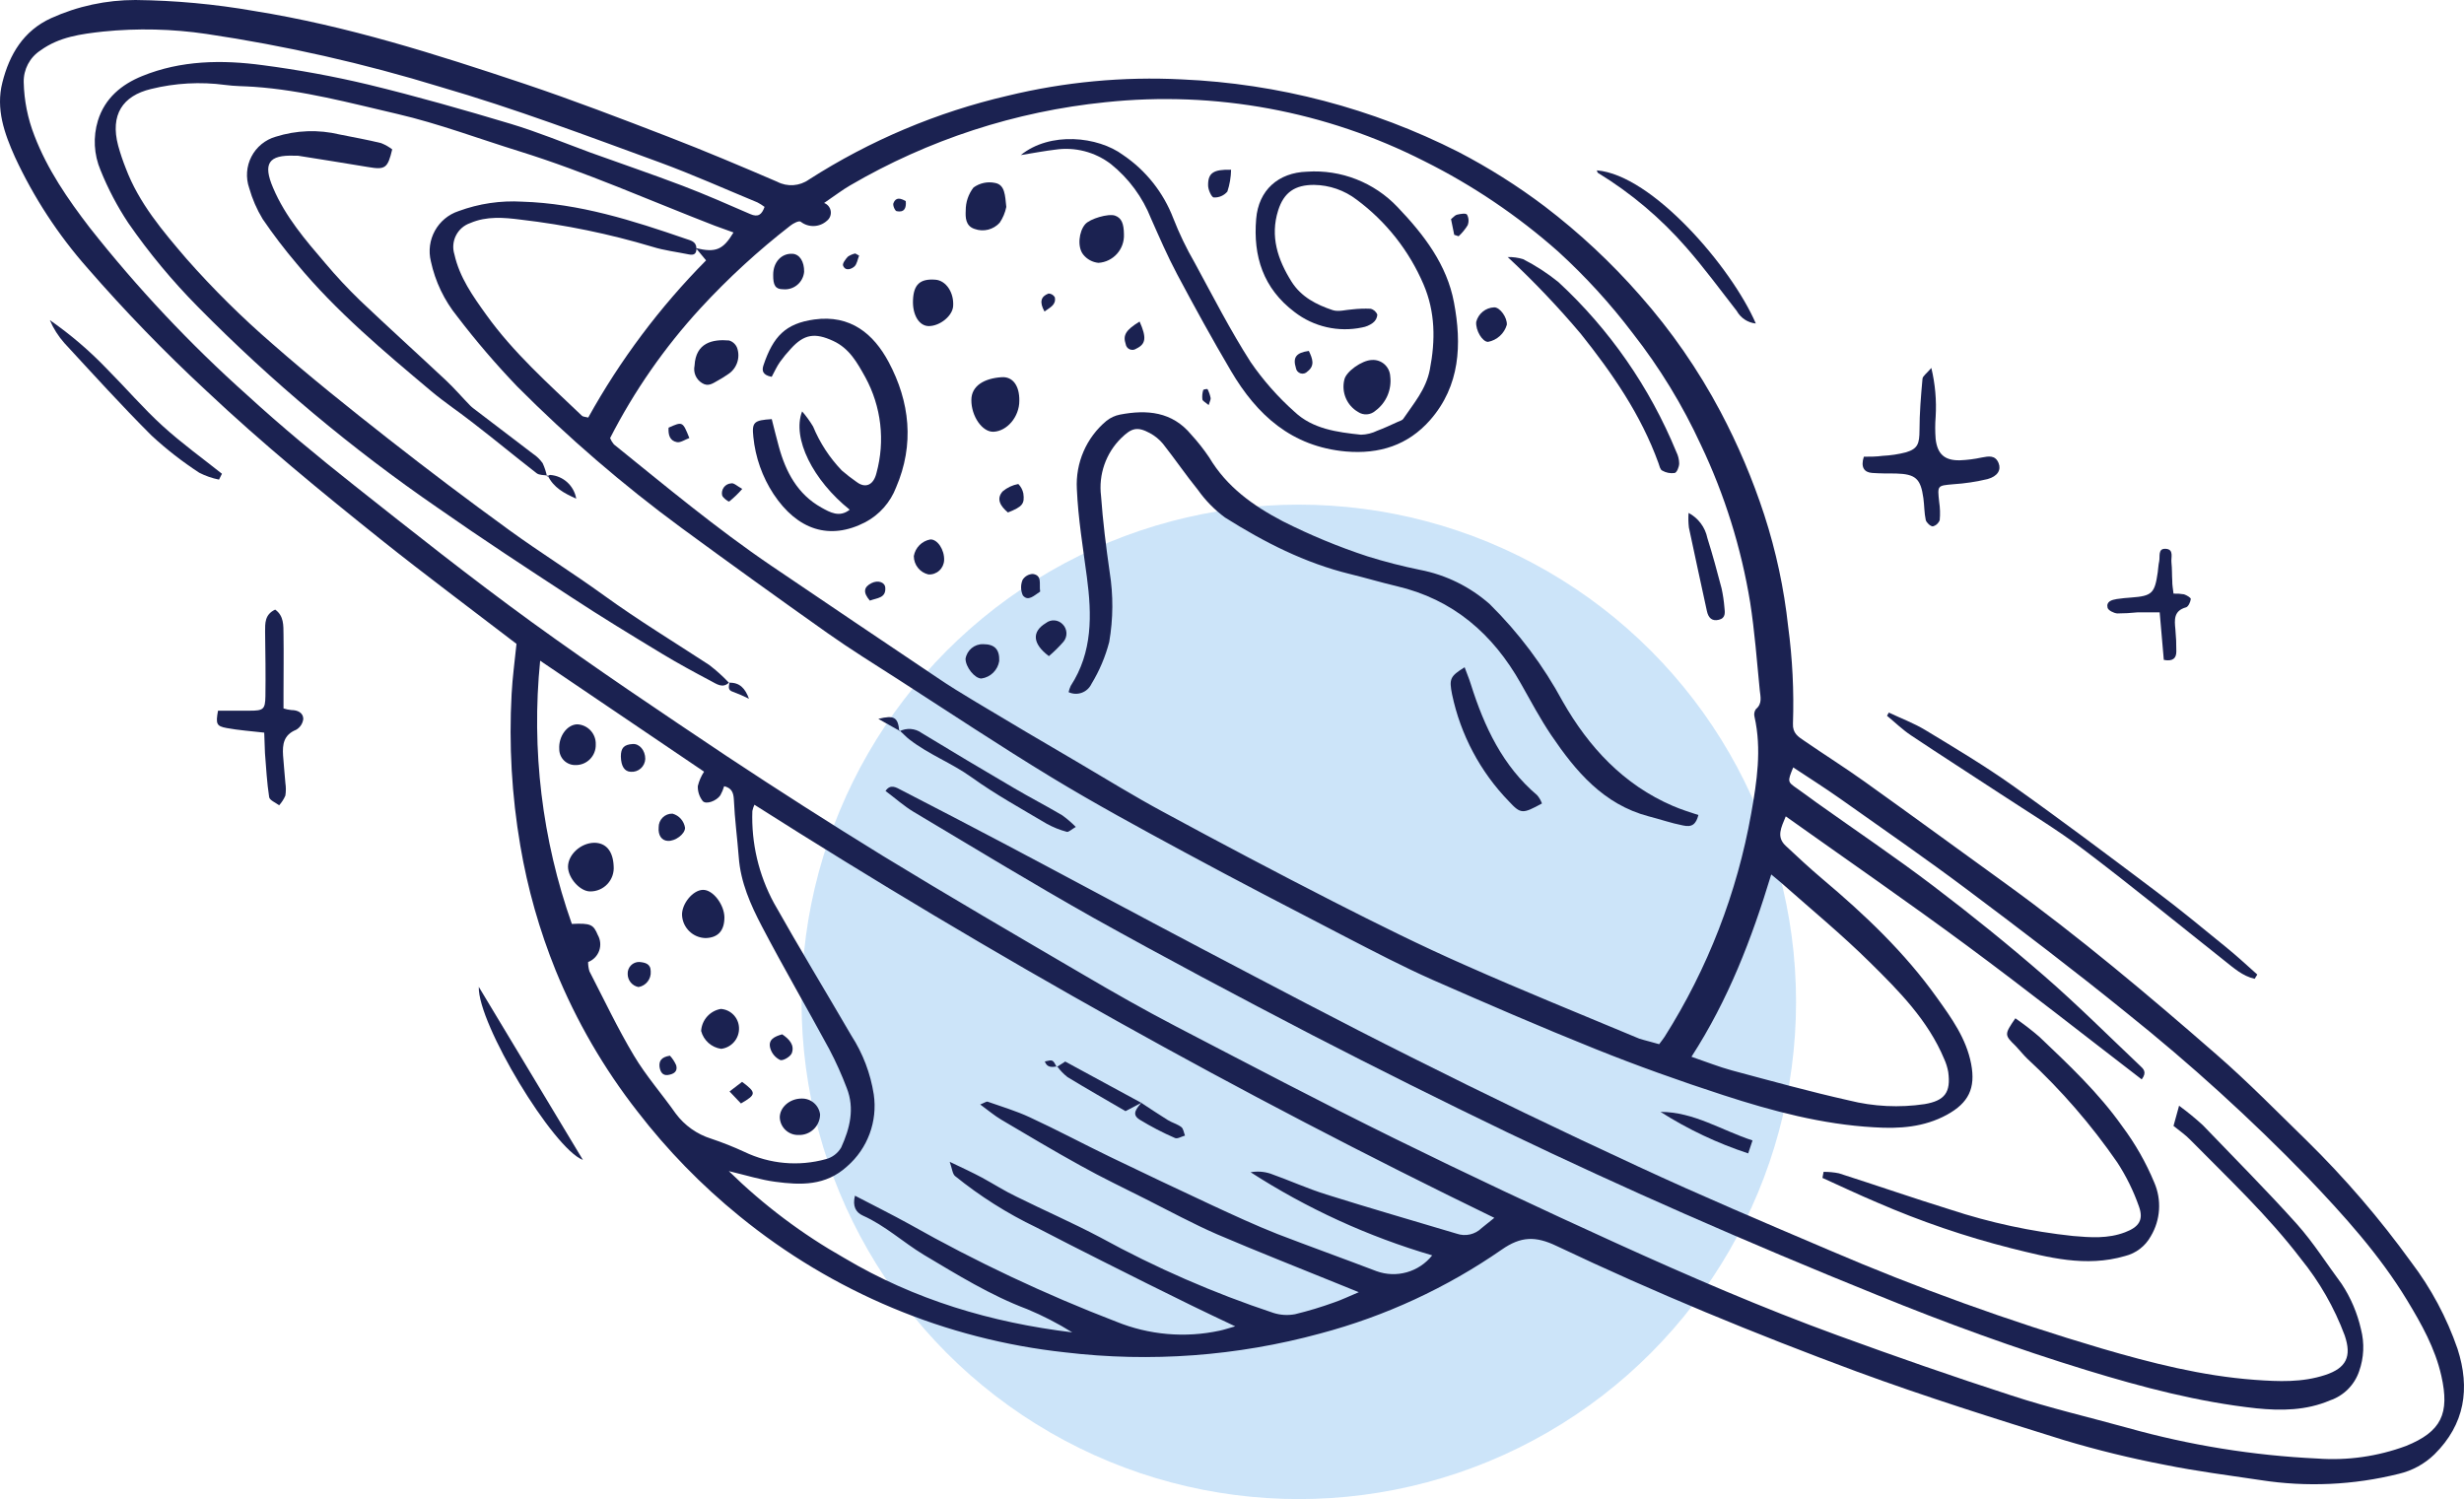 <?xml version="1.0" encoding="UTF-8"?> <svg xmlns="http://www.w3.org/2000/svg" xmlns:xlink="http://www.w3.org/1999/xlink" width="166px" height="101px" viewBox="0 0 166 101" version="1.1"><title>Group 26</title><g id="Iteration_1" stroke="none" stroke-width="1" fill="none" fill-rule="evenodd"><g id="Group-26"><circle id="Oval" fill="#C4E0F9" opacity="0.864" cx="87.5" cy="67.5" r="33.5"></circle><g id="Zeichenfläche-1-Kopie-2-(1)" fill="#1B2251" fill-rule="nonzero"><path d="M151.897,65.947 C151.083,65.765 150.475,65.21 149.838,64.706 C146.7,62.22 143.6,59.682 140.406,57.264 C138.601,55.9 136.648,54.723 134.754,53.477 C132.75,52.16 130.734,50.873 128.743,49.543 C128.165,49.157 127.663,48.666 127.128,48.225 L127.25,48.009 C128.072,48.399 128.937,48.721 129.709,49.187 C131.687,50.386 133.678,51.572 135.56,52.906 C138.825,55.218 142.022,57.624 145.219,60.03 C146.835,61.241 148.396,62.533 149.965,63.812 C150.69,64.401 151.382,65.04 152.074,65.659 L151.897,65.947 Z" id="Path"></path><path d="M130.114,24.79 C130.374,25.868 130.472,26.979 130.405,28.086 C130.365,28.582 130.365,29.08 130.405,29.577 C130.523,30.602 131.017,31.034 132.037,31.012 C132.53,30.993 133.02,30.93 133.501,30.826 C133.974,30.737 134.425,30.644 134.649,31.211 C134.826,31.66 134.585,32.092 133.898,32.279 C133.138,32.46 132.365,32.577 131.586,32.626 C130.515,32.724 130.523,32.698 130.641,33.804 C130.704,34.213 130.717,34.628 130.679,35.04 C130.604,35.252 130.428,35.411 130.211,35.464 C130.055,35.464 129.789,35.218 129.739,35.04 C129.633,34.557 129.646,34.053 129.578,33.562 C129.397,32.245 129.055,31.94 127.731,31.902 C127.195,31.902 126.655,31.902 126.124,31.864 C125.592,31.826 125.339,31.478 125.567,30.771 C125.959,30.771 126.41,30.771 126.832,30.712 C127.365,30.687 127.893,30.607 128.41,30.474 C129.207,30.233 129.313,29.886 129.317,28.992 C129.317,27.836 129.414,26.675 129.519,25.523 C129.528,25.341 129.798,25.163 130.114,24.79 Z" id="Path"></path><path d="M17.801,49.361 C16.885,49.255 16.067,49.2 15.27,49.051 C14.578,48.924 14.527,48.772 14.688,47.882 L16.843,47.882 C17.737,47.882 17.868,47.793 17.881,46.912 C17.902,45.464 17.881,44.011 17.86,42.563 C17.86,41.995 17.83,41.402 18.539,41.072 C19.134,41.495 19.091,42.148 19.1,42.74 C19.121,44.066 19.1,45.392 19.1,46.718 L19.1,47.73 C19.271,47.786 19.448,47.823 19.627,47.84 C20.049,47.84 20.42,48.014 20.433,48.429 C20.4,48.74 20.219,49.016 19.948,49.17 C19.104,49.513 19.024,50.157 19.07,50.898 C19.112,51.516 19.18,52.135 19.226,52.753 C19.269,53.034 19.269,53.32 19.226,53.6 C19.123,53.841 18.98,54.063 18.804,54.257 C18.572,54.075 18.163,53.918 18.134,53.706 C17.982,52.728 17.931,51.732 17.851,50.741 C17.839,50.318 17.826,49.873 17.801,49.361 Z" id="Path"></path><path d="M14.755,32.313 C14.293,32.221 13.846,32.066 13.426,31.851 C12.287,31.109 11.211,30.272 10.212,29.348 C8.192,27.332 6.272,25.21 4.336,23.113 C3.929,22.654 3.598,22.132 3.357,21.567 C4.754,22.539 6.05,23.648 7.226,24.879 C8.491,26.15 9.643,27.501 10.95,28.691 C12.258,29.881 13.612,30.851 14.953,31.919 L14.755,32.313 Z" id="Path"></path><path d="M107.58,11.478 C111.309,11.779 116.654,18.009 118.29,21.796 C117.749,21.742 117.269,21.425 117.004,20.949 C115.886,19.513 114.806,18.043 113.608,16.675 C111.896,14.71 109.894,13.019 107.673,11.66 C107.618,11.652 107.61,11.55 107.58,11.478 Z" id="Path"></path><path d="M146.43,39.996 C146.667,39.986 146.905,40.001 147.139,40.042 C147.316,40.102 147.603,40.267 147.594,40.36 C147.569,40.563 147.43,40.873 147.274,40.919 C146.43,41.152 146.493,41.766 146.556,42.402 C146.603,42.897 146.624,43.395 146.62,43.893 C146.62,44.342 146.396,44.579 145.776,44.46 C145.688,43.435 145.595,42.389 145.498,41.258 C144.958,41.258 144.477,41.258 143.996,41.258 C143.545,41.305 143.091,41.329 142.638,41.33 C142.402,41.309 142.035,41.127 141.988,40.949 C141.883,40.525 142.267,40.415 142.604,40.36 C142.941,40.305 143.258,40.284 143.587,40.258 C144.979,40.153 145.164,39.979 145.367,38.564 C145.401,38.319 145.409,38.064 145.464,37.823 C145.536,37.497 145.354,36.934 145.915,36.976 C146.476,37.018 146.249,37.56 146.291,37.899 C146.337,38.323 146.32,38.746 146.346,39.14 C146.341,39.394 146.388,39.64 146.43,39.996 Z" id="Path"></path><path d="M32.256,66.489 L39.271,78.149 C37.276,77.4 32.185,68.984 32.256,66.489 Z" id="Path"></path><path d="M34.796,43.38 C31.649,40.966 28.633,38.721 25.697,36.379 C21.66,33.151 17.661,29.873 13.886,26.315 C11.08,23.711 8.414,20.959 5.901,18.069 C3.915,15.821 2.266,13.296 1.004,10.572 C0.295,8.988 -0.295,7.34 0.16,5.557 C0.637,3.659 1.586,2.071 3.442,1.224 C5.228,0.415 7.165,-0.002 9.124,9.19092209e-06 C11.801,0.03 14.471,0.276 17.109,0.737 C23.364,1.737 29.367,3.651 35.344,5.65 C38.609,6.747 41.832,7.984 45.046,9.225 C47.505,10.174 49.935,11.203 52.36,12.245 C53.044,12.603 53.87,12.546 54.499,12.097 C58.607,9.463 63.134,7.553 67.883,6.451 C71.722,5.519 75.674,5.148 79.618,5.349 C86.105,5.631 92.458,7.297 98.254,10.237 C100.292,11.296 102.238,12.524 104.071,13.909 C106.403,15.688 108.552,17.695 110.487,19.903 C112.594,22.288 114.414,24.915 115.907,27.73 C117.088,29.962 118.076,32.291 118.86,34.693 C119.652,37.134 120.19,39.651 120.467,42.203 C120.758,44.371 120.867,46.56 120.792,48.746 C120.758,49.407 121.15,49.636 121.547,49.907 C122.905,50.843 124.301,51.72 125.638,52.677 C128.815,54.947 131.966,57.251 135.129,59.538 C140.069,63.117 144.734,67.044 149.328,71.051 C151.437,72.885 153.394,74.888 155.398,76.841 C157.967,79.363 160.32,82.099 162.43,85.019 C163.779,86.792 164.837,88.769 165.564,90.877 C166.428,93.55 166.057,95.96 164.007,97.988 C163.342,98.633 162.515,99.085 161.615,99.297 C158.567,100.059 155.398,100.203 152.293,99.721 C150.138,99.399 147.97,99.123 145.839,98.691 C143.549,98.252 141.282,97.697 139.048,97.027 C134.374,95.57 129.701,94.104 125.107,92.414 C118.248,89.873 111.486,87.09 104.86,83.943 C103.451,83.27 102.464,83.291 101.177,84.189 C97.456,86.77 93.317,88.683 88.944,89.844 C83.347,91.37 77.51,91.801 71.751,91.114 C63.711,90.243 56.093,87.056 49.817,81.936 C47.262,79.86 44.956,77.494 42.945,74.884 C40.681,71.988 38.827,68.79 37.436,65.383 C36.341,62.676 35.542,59.857 35.053,56.976 C34.477,53.605 34.28,50.179 34.467,46.764 C34.526,45.625 34.686,44.486 34.796,43.38 Z M46.885,16.718 C48.214,17.035 48.711,16.84 49.416,15.663 C48.994,15.506 48.572,15.362 48.15,15.205 C43.772,13.511 39.482,11.593 34.994,10.195 C32.261,9.348 29.569,8.331 26.79,7.683 C23.596,6.942 20.407,6.078 17.109,5.849 C16.463,5.803 15.81,5.811 15.168,5.722 C13.5,5.499 11.804,5.593 10.17,5.997 C8.259,6.455 7.411,7.738 7.96,9.809 C8.103,10.328 8.275,10.839 8.474,11.338 C9.36,13.689 10.971,15.574 12.562,17.433 C14.358,19.471 16.29,21.384 18.345,23.16 C20.876,25.383 23.508,27.484 26.157,29.564 C28.806,31.643 31.556,33.719 34.311,35.718 C36.42,37.247 38.617,38.615 40.718,40.136 C43.008,41.792 45.417,43.257 47.771,44.795 C48.248,45.159 48.695,45.561 49.108,45.998 L49.137,45.968 C48.686,46.421 48.264,46.07 47.872,45.871 C46.767,45.286 45.666,44.689 44.594,44.041 C42.54,42.796 40.49,41.55 38.478,40.229 C35.471,38.264 32.459,36.294 29.514,34.231 C23.705,30.241 18.288,25.702 13.338,20.678 C11.612,18.934 10.041,17.042 8.643,15.023 C7.901,13.906 7.275,12.715 6.774,11.47 C6.324,10.41 6.261,9.225 6.597,8.124 C7.069,6.603 8.196,5.688 9.575,5.125 C12.195,4.058 14.958,4.02 17.708,4.392 C20.095,4.704 22.465,5.139 24.807,5.697 C28.034,6.48 31.227,7.391 34.408,8.344 C36.221,8.89 37.98,9.615 39.765,10.275 C41.84,11.025 43.928,11.732 45.986,12.516 C47.526,13.105 49.032,13.765 50.542,14.422 C51.074,14.655 51.322,14.464 51.508,13.939 C51.358,13.826 51.198,13.725 51.031,13.638 C48.838,12.732 46.67,11.758 44.443,10.94 C39.554,9.153 34.69,7.315 29.679,5.858 C24.519,4.274 19.249,3.08 13.911,2.287 C11.605,1.946 9.266,1.892 6.947,2.126 C5.467,2.291 3.994,2.478 2.729,3.397 C2.006,3.865 1.578,4.677 1.598,5.54 C1.625,6.77 1.868,7.986 2.316,9.132 C3.193,11.423 4.568,13.414 6.036,15.328 C9.244,19.398 12.799,23.18 16.662,26.629 C18.973,28.746 21.399,30.75 23.858,32.698 C27.793,35.815 31.733,38.941 35.791,41.889 C40.102,45.015 44.527,47.98 48.952,50.94 C52.414,53.233 55.912,55.468 59.447,57.645 C63.922,60.377 68.457,63.02 72.983,65.667 C75.029,66.87 77.096,68.043 79.2,69.14 C84.089,71.682 88.974,74.253 93.918,76.688 C98.861,79.123 103.856,81.47 108.871,83.749 C113.781,85.981 118.733,88.124 123.804,89.971 C127.68,91.385 131.582,92.749 135.513,94.02 C138.091,94.867 140.735,95.481 143.351,96.205 C147.517,97.373 151.802,98.065 156.123,98.268 C158.15,98.416 160.185,98.127 162.092,97.421 C164.48,96.455 165.045,95.24 164.475,92.702 C164.054,90.83 163.13,89.195 162.16,87.594 C160.295,84.524 157.903,81.881 155.44,79.301 C151.622,75.367 147.562,71.678 143.283,68.255 C139.769,65.405 136.167,62.664 132.552,59.954 C129.73,57.836 126.832,55.837 123.955,53.799 C122.93,53.075 121.867,52.406 120.809,51.703 C120.412,52.677 120.416,52.673 121.095,53.143 C121.538,53.448 121.964,53.778 122.399,54.087 C125.018,55.951 127.689,57.751 130.249,59.695 C132.809,61.639 135.311,63.66 137.728,65.76 C139.951,67.692 142.039,69.78 144.177,71.805 C144.393,72.008 144.663,72.228 144.287,72.724 C140.368,69.712 136.488,66.65 132.518,63.715 C128.549,60.779 124.419,57.925 120.307,55.002 C120.007,55.743 119.649,56.379 120.307,56.989 C121.121,57.751 121.935,58.509 122.783,59.225 C125.63,61.622 128.321,64.172 130.494,67.222 C131.472,68.59 132.468,69.962 132.797,71.682 C133.109,73.321 132.62,74.308 131.169,75.104 C129.62,75.951 127.95,76.061 126.259,75.951 C122.762,75.756 119.4,74.858 116.093,73.782 C113.186,72.838 110.305,71.809 107.467,70.669 C103.784,69.191 100.14,67.607 96.499,66.01 C94.508,65.125 92.572,64.113 90.636,63.113 C87,61.228 83.364,59.344 79.761,57.395 C76.767,55.777 73.772,54.151 70.861,52.385 C67.373,50.267 63.973,48.005 60.539,45.794 C58.932,44.761 57.308,43.757 55.752,42.656 C52.445,40.318 49.156,37.949 45.885,35.549 C41.968,32.665 38.276,29.485 34.842,26.036 C33.411,24.543 32.064,22.971 30.809,21.326 C29.933,20.246 29.323,18.973 29.029,17.611 C28.67,16.166 29.484,14.687 30.894,14.223 C32.265,13.717 33.725,13.501 35.184,13.588 C39.022,13.706 42.629,14.858 46.218,16.095 C46.531,16.205 46.91,16.264 46.919,16.743 C46.919,17.111 46.746,17.209 46.408,17.141 C45.586,16.972 44.742,16.874 43.945,16.624 C41.051,15.758 38.087,15.147 35.087,14.799 C33.965,14.655 32.788,14.549 31.683,15.028 C30.812,15.324 30.337,16.265 30.615,17.145 C30.961,18.691 31.856,19.949 32.75,21.194 C34.585,23.761 36.947,25.854 39.208,28.014 C39.28,28.081 39.415,28.077 39.63,28.132 C41.781,24.255 44.452,20.692 47.568,17.543 L46.885,16.718 Z M111.778,70.352 C111.967,70.098 112.064,69.979 112.145,69.852 C115.046,65.268 117.028,60.159 117.978,54.812 C118.362,52.66 118.695,50.487 118.202,48.293 C118.155,48.116 118.189,47.926 118.295,47.776 C118.746,47.408 118.598,46.929 118.556,46.506 C118.362,44.519 118.21,42.529 117.907,40.576 C117.305,36.907 116.191,33.343 114.595,29.987 C113.361,27.306 111.82,24.779 110.002,22.457 C108.498,20.471 106.816,18.628 104.978,16.951 C102.249,14.534 99.217,12.486 95.959,10.86 C89.329,7.486 81.869,6.106 74.476,6.887 C68.41,7.502 62.545,9.413 57.274,12.491 C56.76,12.787 56.287,13.155 55.52,13.676 L55.52,13.676 C55.757,13.763 55.928,13.972 55.967,14.223 C56.005,14.473 55.905,14.725 55.705,14.879 C55.207,15.324 54.463,15.348 53.938,14.934 C53.815,14.854 53.44,15.049 53.25,15.201 C51.077,16.886 49.048,18.75 47.184,20.775 C44.773,23.4 42.727,26.341 41.102,29.517 C41.165,29.671 41.252,29.814 41.359,29.941 C44.835,32.745 48.269,35.612 51.972,38.124 C55.676,40.635 59.383,43.134 63.095,45.625 C63.939,46.201 64.829,46.747 65.715,47.277 C68.038,48.672 70.37,50.052 72.713,51.419 C74.586,52.524 76.442,53.668 78.353,54.697 C82.149,56.752 85.979,58.78 89.83,60.746 C92.758,62.237 95.71,63.71 98.71,65.028 C102.586,66.752 106.526,68.34 110.44,69.979 C110.854,70.11 111.301,70.208 111.778,70.352 Z M100.671,82.05 C83.542,73.732 66.899,64.44 50.825,54.219 C50.763,54.354 50.716,54.496 50.686,54.642 C50.61,56.799 51.111,58.937 52.137,60.835 C53.824,63.838 55.625,66.794 57.359,69.776 C58.132,70.974 58.645,72.321 58.865,73.732 C59.131,75.55 58.455,77.378 57.072,78.581 C55.621,79.911 53.934,79.852 52.213,79.619 C51.255,79.492 50.314,79.195 49.1,78.903 C51.431,81.187 54.048,83.156 56.886,84.761 C61.623,87.578 66.786,89.107 72.236,89.767 C71.27,89.164 70.255,88.641 69.203,88.204 C66.715,87.268 64.479,85.875 62.214,84.528 C60.822,83.681 59.628,82.567 58.135,81.902 C57.646,81.682 57.426,81.262 57.599,80.559 C58.865,81.22 60.096,81.83 61.282,82.486 C65.756,85.012 70.408,87.205 75.202,89.047 C77.412,89.946 79.839,90.157 82.17,89.653 C82.457,89.594 82.735,89.496 83.216,89.361 C82.103,88.831 81.175,88.399 80.263,87.95 C78.275,86.976 76.289,85.988 74.303,84.985 C72.806,84.236 71.312,83.469 69.823,82.698 C67.867,81.762 66.027,80.599 64.34,79.234 C64.167,79.085 64.15,78.751 63.981,78.276 C64.876,78.7 65.534,79.009 66.171,79.348 C66.947,79.771 67.685,80.246 68.469,80.619 C70.351,81.555 72.266,82.385 74.139,83.376 C77.865,85.419 81.767,87.121 85.798,88.459 C86.268,88.607 86.768,88.636 87.253,88.543 C88.146,88.326 89.026,88.06 89.889,87.747 C90.379,87.582 90.843,87.353 91.543,87.061 L90.299,86.557 C87.536,85.43 84.756,84.342 82.014,83.168 C80.369,82.453 78.783,81.589 77.176,80.78 C75.712,80.043 74.223,79.331 72.806,78.539 C71,77.544 69.233,76.489 67.457,75.439 C66.993,75.163 66.575,74.807 66.036,74.414 C66.339,74.295 66.457,74.198 66.542,74.227 C67.491,74.562 68.461,74.85 69.368,75.273 C71.203,76.12 73,77.082 74.826,77.963 C77.098,79.059 79.379,80.14 81.668,81.207 C83.123,81.881 84.583,82.558 86.076,83.147 C88.278,83.994 90.518,84.799 92.728,85.642 C94.078,86.135 95.591,85.707 96.487,84.579 C92.163,83.309 88.044,81.423 84.254,78.979 C84.7,78.9 85.16,78.932 85.591,79.073 C86.856,79.522 88.071,80.076 89.345,80.475 C92.264,81.394 95.204,82.241 98.136,83.118 C98.725,83.324 99.379,83.176 99.823,82.736 C100.03,82.558 100.279,82.381 100.671,82.054 L100.671,82.05 Z M39.621,64.816 C39.619,65.027 39.649,65.237 39.71,65.439 C40.693,67.345 41.612,69.289 42.709,71.123 C43.527,72.495 44.599,73.71 45.522,75.023 C46.12,75.827 46.956,76.42 47.91,76.718 C48.672,76.973 49.42,77.27 50.15,77.607 C51.859,78.428 53.806,78.602 55.633,78.098 C56.07,77.986 56.444,77.702 56.671,77.311 C57.249,76.04 57.595,74.693 57.047,73.308 C56.707,72.409 56.312,71.532 55.865,70.682 C54.368,67.916 52.786,65.197 51.327,62.41 C50.567,60.957 49.893,59.445 49.77,57.751 C49.673,56.48 49.496,55.176 49.441,53.884 C49.416,53.372 49.277,53.092 48.787,52.969 C48.724,53.183 48.637,53.388 48.53,53.583 C48.269,53.969 47.56,54.227 47.341,53.969 C47.116,53.682 46.999,53.325 47.012,52.961 C47.095,52.615 47.238,52.287 47.433,51.991 L36.39,44.515 C35.788,50.512 36.517,56.569 38.525,62.249 C39.79,62.19 39.976,62.279 40.275,62.999 C40.458,63.322 40.491,63.709 40.365,64.059 C40.239,64.408 39.968,64.685 39.621,64.816 L39.621,64.816 Z M113.954,71.199 C114.958,71.542 115.802,71.881 116.675,72.118 C119.294,72.821 121.91,73.545 124.554,74.138 C126.226,74.558 127.963,74.643 129.667,74.388 C131.021,74.155 131.438,73.6 131.253,72.228 C131.2,71.927 131.11,71.634 130.983,71.356 C129.89,68.738 127.933,66.768 125.976,64.837 C124.099,62.982 122.057,61.296 120.07,59.538 C119.864,59.352 119.649,59.183 119.328,58.916 C118.008,63.266 116.451,67.332 113.954,71.199 Z" id="Shape"></path><path d="M71.992,46.633 C72.023,46.487 72.072,46.345 72.135,46.209 C73.616,43.931 73.561,41.427 73.223,38.873 C72.962,36.9 72.633,34.926 72.548,32.944 C72.451,31.184 73.189,29.483 74.539,28.357 C74.806,28.143 75.12,27.998 75.455,27.933 C77.273,27.586 78.968,27.73 80.255,29.284 C80.696,29.766 81.101,30.28 81.466,30.822 C82.651,32.812 84.418,34.07 86.422,35.121 C88.263,36.051 90.171,36.841 92.129,37.484 C93.294,37.848 94.477,38.152 95.672,38.395 C97.413,38.731 99.032,39.528 100.363,40.703 C102.32,42.636 103.979,44.85 105.286,47.272 C107.032,50.331 109.377,52.876 112.71,54.303 C113.267,54.541 113.849,54.727 114.422,54.913 C114.262,55.519 114.001,55.76 113.372,55.612 C112.587,55.46 111.82,55.189 111.048,54.994 C108.023,54.189 106.159,51.97 104.505,49.53 C103.759,48.42 103.126,47.234 102.468,46.065 C100.578,42.707 97.895,40.377 94.078,39.488 C93.032,39.242 92.007,38.933 90.965,38.679 C87.919,37.937 85.161,36.527 82.529,34.867 C81.825,34.347 81.208,33.718 80.702,33.003 C79.884,31.995 79.15,30.915 78.344,29.894 C78.099,29.601 77.8,29.358 77.463,29.178 C76.619,28.725 76.235,28.831 75.535,29.517 C74.502,30.533 74,31.973 74.177,33.414 C74.299,35.108 74.514,36.845 74.759,38.547 C75.008,40.105 74.998,41.694 74.729,43.249 C74.47,44.246 74.067,45.199 73.531,46.078 C73.257,46.657 72.569,46.905 71.992,46.633 Z" id="Path"></path><path d="M68.769,10.449 C70.739,8.852 73.961,9.178 75.67,10.449 C77.202,11.487 78.38,12.973 79.044,14.706 C79.449,15.741 79.931,16.743 80.487,17.704 C81.71,19.953 82.879,22.245 84.258,24.397 C85.104,25.627 86.096,26.751 87.211,27.743 C88.438,28.903 90.083,29.119 91.691,29.289 C92.073,29.279 92.448,29.186 92.791,29.017 C93.255,28.848 93.703,28.632 94.154,28.429 C94.289,28.369 94.47,28.323 94.542,28.213 C95.242,27.175 96.069,26.239 96.326,24.913 C96.714,22.931 96.698,21.017 95.904,19.161 C94.934,16.893 93.381,14.924 91.404,13.456 C90.574,12.82 89.562,12.469 88.518,12.457 C87.253,12.457 86.498,12.948 86.11,14.176 C85.557,15.926 86.08,17.493 87.008,18.971 C87.654,20.004 88.696,20.534 89.78,20.894 C90.176,21.025 90.67,20.868 91.117,20.843 C91.52,20.797 91.926,20.783 92.332,20.801 C92.542,20.849 92.715,21 92.791,21.203 C92.776,21.423 92.665,21.624 92.488,21.754 C92.274,21.913 92.025,22.019 91.762,22.063 C90.166,22.399 88.504,22.019 87.211,21.021 C85.102,19.428 84.414,17.264 84.629,14.744 C84.79,12.808 86.123,11.626 88.059,11.567 C90.344,11.413 92.58,12.289 94.158,13.956 C95.93,15.811 97.482,17.831 97.955,20.381 C98.486,23.189 98.376,25.989 96.347,28.302 C94.854,29.996 92.935,30.61 90.674,30.419 C87.025,30.093 84.68,27.967 82.929,24.989 C81.664,22.846 80.47,20.669 79.302,18.475 C78.656,17.26 78.108,15.989 77.547,14.727 C76.979,13.287 76.047,12.022 74.843,11.055 C73.77,10.234 72.411,9.884 71.076,10.085 C70.414,10.165 69.722,10.292 68.769,10.449 Z" id="Path"></path><path d="M51.989,25.388 C51.369,25.273 51.31,24.964 51.441,24.591 C52.094,22.664 52.925,21.792 54.857,21.525 C57.3,21.186 58.856,22.499 59.869,24.392 C61.298,27.069 61.615,29.945 60.37,32.838 C59.984,33.846 59.247,34.68 58.295,35.184 C55.903,36.421 53.727,35.718 52.116,33.291 C51.357,32.136 50.89,30.813 50.753,29.437 C50.643,28.433 50.804,28.314 51.993,28.238 C52.145,28.835 52.297,29.458 52.466,30.076 C52.934,31.796 53.731,33.3 55.338,34.197 C55.916,34.519 56.553,34.888 57.245,34.341 C54.777,32.368 53.339,29.521 54.039,27.717 C54.314,28.034 54.561,28.374 54.777,28.734 C55.232,29.835 55.889,30.841 56.713,31.699 C57.029,31.971 57.358,32.227 57.7,32.465 C58.291,32.918 58.844,32.702 59.046,31.876 C59.643,29.706 59.373,27.387 58.295,25.413 C57.755,24.443 57.228,23.473 56.131,22.969 C54.912,22.406 54.178,22.499 53.276,23.499 C53.014,23.779 52.77,24.076 52.546,24.388 C52.335,24.685 52.183,25.032 51.989,25.388 Z" id="Path"></path><path d="M101.574,17.319 C101.923,17.31 102.272,17.357 102.607,17.459 C103.455,17.89 104.255,18.41 104.995,19.009 C108.438,22.195 111.147,26.098 112.933,30.445 C113.054,30.686 113.12,30.95 113.127,31.22 C113.127,31.453 112.975,31.83 112.824,31.868 C112.532,31.91 112.235,31.852 111.98,31.703 C111.845,31.639 111.794,31.381 111.731,31.203 C110.554,27.946 108.631,25.163 106.488,22.478 C104.954,20.661 103.313,18.938 101.574,17.319 L101.574,17.319 Z" id="Path"></path><path d="M103.881,54.134 C102.578,54.841 102.46,54.858 101.654,53.99 C99.726,52.002 98.399,49.505 97.828,46.79 C97.617,45.735 97.693,45.566 98.672,44.956 C98.819,45.379 98.98,45.727 99.093,46.108 C99.992,48.954 101.236,51.614 103.565,53.583 C103.703,53.746 103.81,53.932 103.881,54.134 L103.881,54.134 Z" id="Path"></path><path d="M68.672,27.006 C68.672,28.081 67.849,29.047 66.938,29.089 C66.171,29.123 65.432,28.031 65.441,26.951 C65.441,25.976 66.335,25.489 67.482,25.413 C68.237,25.362 68.689,25.998 68.672,27.006 Z" id="Path"></path><path d="M92.424,24.253 C92.734,24.232 93.04,24.336 93.272,24.543 C93.504,24.75 93.644,25.042 93.66,25.354 C93.771,26.252 93.389,27.141 92.661,27.675 C92.335,27.967 91.854,28 91.492,27.755 C90.737,27.318 90.36,26.432 90.568,25.582 C90.682,25.032 91.75,24.274 92.424,24.253 Z" id="Path"></path><path d="M113.76,34.557 C114.414,34.903 114.879,35.525 115.026,36.252 C115.38,37.374 115.688,38.509 115.983,39.64 C116.075,40.059 116.138,40.483 116.173,40.911 C116.211,41.258 116.274,41.643 115.797,41.758 C115.321,41.872 115.089,41.614 114.992,41.161 C114.591,39.289 114.173,37.421 113.781,35.544 C113.743,35.217 113.736,34.886 113.76,34.557 Z" id="Path"></path><path d="M75.72,15.786 C75.766,16.791 75,17.647 73.999,17.709 C73.601,17.669 73.234,17.471 72.983,17.158 C72.561,16.646 72.688,15.595 73.105,15.112 C73.426,14.735 74.679,14.371 75.121,14.528 C75.564,14.685 75.712,15.074 75.72,15.786 Z" id="Path"></path><path d="M67.795,13.943 C67.718,14.322 67.568,14.682 67.352,15.002 C66.928,15.475 66.26,15.643 65.664,15.426 C65.032,15.227 65.04,14.621 65.061,14.185 C65.057,13.624 65.241,13.077 65.584,12.635 C66.004,12.329 66.533,12.217 67.039,12.325 C67.714,12.452 67.71,13.172 67.795,13.943 Z" id="Path"></path><path d="M46.792,24.634 C46.872,23.088 48.003,22.842 49.121,22.94 C49.363,23.013 49.56,23.192 49.656,23.427 C49.898,24.1 49.635,24.852 49.028,25.227 C48.808,25.381 48.58,25.522 48.344,25.65 C48.02,25.832 47.708,26.074 47.294,25.807 C46.894,25.564 46.692,25.092 46.792,24.634 Z" id="Path"></path><path d="M61.509,20.208 C61.556,19.161 61.986,18.768 63.015,18.844 C63.732,18.895 64.281,19.712 64.213,20.631 C64.167,21.283 63.332,21.965 62.577,21.97 C61.923,21.97 61.463,21.22 61.509,20.208 Z" id="Path"></path><path d="M66.242,43.401 C67.018,43.401 67.347,43.765 67.318,44.536 C67.219,45.152 66.731,45.63 66.116,45.714 C65.664,45.714 65.053,44.943 65.048,44.388 C65.142,43.804 65.653,43.381 66.242,43.401 L66.242,43.401 Z" id="Path"></path><path d="M54.174,18.314 C54.142,18.661 53.973,18.98 53.705,19.2 C53.437,19.421 53.093,19.524 52.748,19.488 C52.246,19.488 52.078,19.225 52.09,18.509 C52.09,17.662 52.651,17.056 53.394,17.099 C53.87,17.128 54.187,17.624 54.174,18.314 Z" id="Path"></path><path d="M63.606,37.738 C63.596,38.008 63.479,38.262 63.28,38.443 C63.082,38.625 62.819,38.719 62.551,38.704 C61.974,38.573 61.564,38.058 61.564,37.463 C61.666,36.893 62.11,36.447 62.678,36.345 C63.159,36.328 63.631,37.035 63.606,37.738 Z" id="Path"></path><path d="M70.663,44.206 C69.537,43.359 69.516,42.55 70.456,41.982 C70.799,41.708 71.294,41.743 71.595,42.063 C71.908,42.379 71.934,42.881 71.654,43.228 C71.349,43.579 71.018,43.906 70.663,44.206 L70.663,44.206 Z" id="Path"></path><path d="M100.671,20.707 C101.059,20.707 101.553,21.402 101.515,21.885 C101.342,22.476 100.853,22.92 100.249,23.033 C99.87,23.033 99.406,22.266 99.452,21.69 C99.595,21.126 100.092,20.725 100.671,20.707 L100.671,20.707 Z" id="Path"></path><path d="M82.938,11.436 C82.93,11.936 82.846,12.431 82.689,12.906 C82.463,13.175 82.124,13.322 81.774,13.304 C81.626,13.304 81.385,12.774 81.39,12.491 C81.381,11.652 81.744,11.406 82.938,11.436 Z" id="Path"></path><path d="M67.904,34.528 C67.402,34.104 67.094,33.621 67.55,33.105 C67.853,32.851 68.216,32.68 68.604,32.609 C68.775,32.783 68.892,33.002 68.942,33.24 C69.043,33.952 68.874,34.142 67.904,34.528 Z" id="Path"></path><path d="M76.775,21.665 C77.26,22.753 77.197,23.181 76.551,23.49 C76.422,23.581 76.256,23.599 76.11,23.537 C75.965,23.475 75.862,23.342 75.839,23.185 C75.636,22.584 75.843,22.236 76.775,21.665 Z" id="Path"></path><path d="M70.077,39.856 C69.655,40.131 69.271,40.542 68.912,40.119 C68.758,39.787 68.751,39.406 68.891,39.068 C69.041,38.828 69.301,38.678 69.583,38.67 C70.237,38.768 69.992,39.348 70.077,39.856 Z" id="Path"></path><path d="M88.177,23.643 C88.43,24.176 88.599,24.634 88.084,25.028 C87.966,25.157 87.785,25.207 87.618,25.155 C87.451,25.104 87.328,24.96 87.304,24.786 C87.088,24.083 87.316,23.761 88.177,23.643 Z" id="Path"></path><path d="M97.971,15.82 L97.756,14.765 C97.925,14.634 98.03,14.49 98.157,14.464 C98.385,14.413 98.756,14.341 98.836,14.464 C98.954,14.685 98.968,14.948 98.874,15.18 C98.705,15.452 98.501,15.7 98.267,15.917 L97.971,15.82 Z" id="Path"></path><path d="M45.042,28.814 C45.991,28.391 45.991,28.391 46.442,29.513 C46.151,29.615 45.839,29.843 45.598,29.788 C45.105,29.691 45.012,29.267 45.042,28.814 Z" id="Path"></path><path d="M58.603,40.466 C58.131,39.92 58.181,39.551 58.721,39.284 C59.143,39.073 59.611,39.217 59.641,39.589 C59.696,40.305 59.092,40.28 58.603,40.466 Z" id="Path"></path><path d="M50.006,32.94 C49.74,33.248 49.446,33.531 49.129,33.787 C49.078,33.821 48.682,33.532 48.648,33.363 C48.61,33.175 48.655,32.979 48.771,32.826 C48.888,32.673 49.064,32.579 49.256,32.567 C49.433,32.516 49.652,32.745 50.006,32.94 Z" id="Path"></path><path d="M57.878,17.222 C57.776,17.471 57.738,17.793 57.561,17.954 C57.384,18.115 56.962,18.306 56.798,17.895 C56.743,17.755 56.958,17.471 57.114,17.298 C57.266,17.191 57.439,17.116 57.62,17.078 L57.878,17.222 Z" id="Path"></path><path d="M70.368,20.987 C70.013,20.356 70.119,19.97 70.642,19.776 C70.817,19.78 70.977,19.876 71.064,20.03 C71.161,20.542 70.751,20.707 70.368,20.987 Z" id="Path"></path><path d="M61.02,13.549 C61.071,14.032 60.91,14.333 60.404,14.227 C60.295,14.206 60.134,13.833 60.189,13.693 C60.354,13.253 60.687,13.363 61.02,13.549 Z" id="Path"></path><path d="M81.428,27.294 C81.208,27.103 81.027,27.023 81.006,26.912 C80.98,26.701 80.999,26.486 81.061,26.281 C81.061,26.235 81.339,26.192 81.352,26.218 C81.447,26.404 81.517,26.602 81.558,26.807 C81.584,26.904 81.508,27.023 81.428,27.294 Z" id="Path"></path><path d="M146.43,75.858 C146.54,75.468 146.645,75.079 146.805,74.498 C147.363,74.906 147.899,75.344 148.408,75.811 C150.517,78.01 152.69,80.187 154.736,82.465 C155.853,83.715 156.756,85.155 157.76,86.506 C158.373,87.435 158.813,88.469 159.059,89.555 C159.303,90.493 159.259,91.482 158.933,92.393 C158.618,93.315 157.895,94.038 156.975,94.35 C155.372,95.036 153.689,95.057 152.002,94.884 C148.105,94.46 144.333,93.465 140.592,92.321 C135.796,90.852 131.084,89.136 126.436,87.239 C122.108,85.491 117.805,83.677 113.528,81.796 C109.504,80.026 105.509,78.19 101.544,76.29 C97.138,74.167 92.759,71.982 88.409,69.738 C83.452,67.162 78.521,64.545 73.645,61.826 C69.57,59.53 65.567,57.095 61.556,54.702 C60.898,54.308 60.316,53.782 59.658,53.291 C59.991,52.796 60.379,53.054 60.721,53.232 C63.1,54.46 65.474,55.688 67.841,56.942 C72.207,59.25 76.56,61.601 80.917,63.893 C85.629,66.366 90.332,68.857 95.09,71.233 C100.152,73.774 105.253,76.232 110.394,78.607 C114.612,80.568 118.932,82.393 123.221,84.223 C129.203,86.79 135.33,89.002 141.571,90.847 C144.945,91.834 148.349,92.702 151.888,92.965 C153.512,93.084 155.094,93.151 156.651,92.639 C158.072,92.169 158.448,91.398 157.962,89.971 C157.264,88.101 156.266,86.359 155.01,84.812 C152.778,81.885 150.104,79.378 147.527,76.764 C147.24,76.472 146.894,76.226 146.43,75.858 Z" id="Path"></path><path d="M122.854,78.954 C123.201,78.95 123.548,78.982 123.888,79.051 C126.394,79.852 128.878,80.716 131.392,81.495 C134.076,82.379 136.846,82.975 139.656,83.274 C140.832,83.376 142.013,83.465 143.165,83.024 C144.093,82.673 144.431,82.198 144.101,81.284 C143.735,80.24 143.245,79.245 142.642,78.319 C140.885,75.774 138.854,73.432 136.585,71.334 C136.31,71.072 136.078,70.767 135.809,70.487 C135.028,69.725 135.024,69.704 135.775,68.607 C136.335,68.992 136.875,69.408 137.39,69.852 C139.381,71.749 141.385,73.626 142.984,75.896 C143.852,77.058 144.574,78.324 145.131,79.666 C145.643,80.841 145.556,82.192 144.899,83.291 C144.53,83.96 143.9,84.443 143.161,84.625 C140.516,85.396 137.998,84.723 135.488,84.1 C132.412,83.32 129.403,82.293 126.491,81.029 C125.225,80.496 124.014,79.92 122.779,79.361 L122.854,78.954 Z" id="Path"></path><path d="M36.905,32.046 C36.647,31.995 36.335,32.025 36.15,31.881 C34.707,30.762 33.302,29.598 31.868,28.492 C30.94,27.764 29.953,27.111 29.05,26.353 C25.862,23.672 22.66,20.995 19.986,17.764 C19.17,16.802 18.405,15.799 17.695,14.757 C17.3,14.105 16.995,13.402 16.788,12.668 C16.546,11.973 16.601,11.208 16.938,10.554 C17.276,9.9 17.867,9.415 18.572,9.212 C19.966,8.771 21.454,8.718 22.875,9.06 C23.811,9.246 24.748,9.416 25.672,9.64 C25.94,9.745 26.193,9.888 26.423,10.064 C26.119,11.334 25.959,11.453 24.799,11.254 C23.225,10.987 21.648,10.745 20.07,10.491 C19.994,10.487 19.918,10.487 19.842,10.491 C18.087,10.424 17.699,11.021 18.4,12.66 C19.222,14.596 20.572,16.167 21.922,17.743 C22.658,18.616 23.438,19.452 24.259,20.246 C26.169,22.063 28.127,23.829 30.046,25.629 C30.62,26.167 31.13,26.768 31.674,27.323 C31.748,27.397 31.827,27.465 31.91,27.527 C33.243,28.537 34.575,29.553 35.905,30.572 C36.16,30.741 36.382,30.957 36.559,31.207 C36.696,31.504 36.797,31.817 36.858,32.139 L36.905,32.046 Z" id="Path"></path><path d="M60.586,49.276 C61.071,49.022 61.658,49.066 62.1,49.39 C64.15,50.635 66.211,51.865 68.284,53.079 C69.364,53.715 70.477,54.291 71.557,54.926 C71.885,55.162 72.193,55.426 72.477,55.714 C72.173,55.887 71.992,56.078 71.873,56.044 C71.4,55.919 70.944,55.735 70.515,55.498 C68.807,54.486 67.061,53.524 65.453,52.368 C64.116,51.406 62.572,50.835 61.273,49.826 C61.037,49.649 60.851,49.428 60.615,49.229 L60.586,49.276 Z" id="Path"></path><path d="M111.87,74.913 C114.114,74.913 115.958,76.146 118.067,76.836 L117.776,77.709 C115.7,77.026 113.716,76.087 111.87,74.913 L111.87,74.913 Z" id="Path"></path><path d="M36.905,32.046 L36.858,32.092 C36.93,32.063 36.998,31.999 37.065,31.999 C37.946,32.063 38.671,32.722 38.82,33.596 C37.997,33.232 37.293,32.851 36.905,32.046 Z" id="Path"></path><path d="M60.615,49.246 L59.173,48.433 C60.265,48.162 60.501,48.336 60.586,49.28 L60.615,49.246 Z" id="Path"></path><path d="M49.116,45.998 C49.838,45.968 50.209,46.391 50.458,47.078 C50.108,46.902 49.749,46.747 49.382,46.612 C48.986,46.489 49.121,46.222 49.146,45.968 L49.116,45.998 Z" id="Path"></path><path d="M71.203,71.881 L71.764,71.521 L76.876,74.295 L76.906,74.295 L75.826,74.863 C74.56,74.121 73.223,73.363 71.916,72.567 C71.657,72.363 71.427,72.125 71.232,71.86 L71.203,71.881 Z" id="Path"></path><path d="M76.876,74.295 C77.475,74.685 78.066,75.087 78.669,75.46 C78.964,75.642 79.314,75.731 79.584,75.934 C79.728,76.044 79.753,76.311 79.833,76.51 C79.605,76.569 79.327,76.747 79.163,76.675 C78.339,76.317 77.542,75.902 76.775,75.434 C76.176,75.057 76.619,74.651 76.902,74.282 L76.876,74.295 Z" id="Path"></path><path d="M71.232,71.847 C70.895,71.898 70.549,71.961 70.389,71.516 C70.929,71.389 70.929,71.389 71.186,71.881 L71.232,71.847 Z" id="Path"></path><path d="M38.267,58.403 C38.267,57.586 39.111,56.798 40.03,56.781 C40.823,56.781 41.296,57.336 41.342,58.344 C41.381,58.79 41.228,59.232 40.924,59.559 C40.619,59.887 40.19,60.068 39.744,60.059 C39.069,60.047 38.276,59.157 38.267,58.403 Z" id="Path"></path><path d="M48.804,61.8 C48.804,62.702 48.382,63.177 47.539,63.202 C46.691,63.186 45.999,62.518 45.949,61.669 C45.915,60.907 46.666,59.975 47.349,59.954 C48.032,59.932 48.792,60.949 48.804,61.8 Z" id="Path"></path><path d="M53.799,76.468 C53.125,76.489 52.561,75.962 52.533,75.286 C52.533,74.608 53.2,74.015 54.005,74.015 C54.634,73.998 55.174,74.464 55.25,75.091 C55.243,75.468 55.086,75.827 54.812,76.086 C54.539,76.345 54.174,76.483 53.799,76.468 Z" id="Path"></path><path d="M40.136,50.157 C40.147,50.524 40.009,50.881 39.752,51.143 C39.496,51.405 39.144,51.551 38.778,51.546 C38.488,51.554 38.208,51.444 38.001,51.242 C37.793,51.039 37.677,50.761 37.677,50.47 C37.622,49.623 38.195,48.823 38.883,48.801 C39.601,48.829 40.162,49.435 40.136,50.157 L40.136,50.157 Z" id="Path"></path><path d="M49.787,69.238 C49.821,69.956 49.296,70.579 48.585,70.665 C47.936,70.572 47.404,70.099 47.235,69.462 C47.281,68.717 47.831,68.102 48.564,67.976 C49.232,68.022 49.759,68.566 49.787,69.238 Z" id="Path"></path><path d="M44.375,55.743 C44.37,55.495 44.467,55.255 44.644,55.081 C44.82,54.906 45.06,54.812 45.307,54.82 C45.752,54.941 46.083,55.315 46.151,55.773 C46.151,56.197 45.489,56.688 44.983,56.654 C44.569,56.629 44.329,56.269 44.375,55.743 Z" id="Path"></path><path d="M41.827,50.974 C41.827,50.394 42.03,50.165 42.629,50.127 C43.076,50.098 43.472,50.551 43.472,51.131 C43.462,51.378 43.351,51.61 43.167,51.774 C42.982,51.938 42.739,52.019 42.494,51.999 C42.072,51.982 41.844,51.627 41.827,50.974 Z" id="Path"></path><path d="M43.839,65.443 C43.879,65.956 43.523,66.416 43.017,66.502 C42.592,66.424 42.284,66.05 42.287,65.616 C42.278,65.405 42.356,65.198 42.503,65.046 C42.649,64.894 42.852,64.809 43.063,64.812 C43.456,64.846 43.839,64.926 43.839,65.443 Z" id="Path"></path><path d="M52.698,69.687 C53.191,70.021 53.541,70.419 53.343,70.957 C53.254,71.19 52.757,71.487 52.563,71.419 C52.239,71.263 51.997,70.977 51.896,70.631 C51.727,70.043 52.175,69.831 52.698,69.687 Z" id="Path"></path><path d="M49.918,74.346 C49.652,74.07 49.433,73.838 49.15,73.537 L49.994,72.889 C50.968,73.617 50.964,73.74 49.918,74.346 Z" id="Path"></path><path d="M45.134,71.127 C45.31,71.318 45.452,71.537 45.556,71.775 C45.674,72.198 45.383,72.372 44.999,72.427 C44.616,72.482 44.481,72.181 44.434,71.885 C44.392,71.508 44.523,71.22 45.134,71.127 Z" id="Path"></path></g></g></g></svg> 